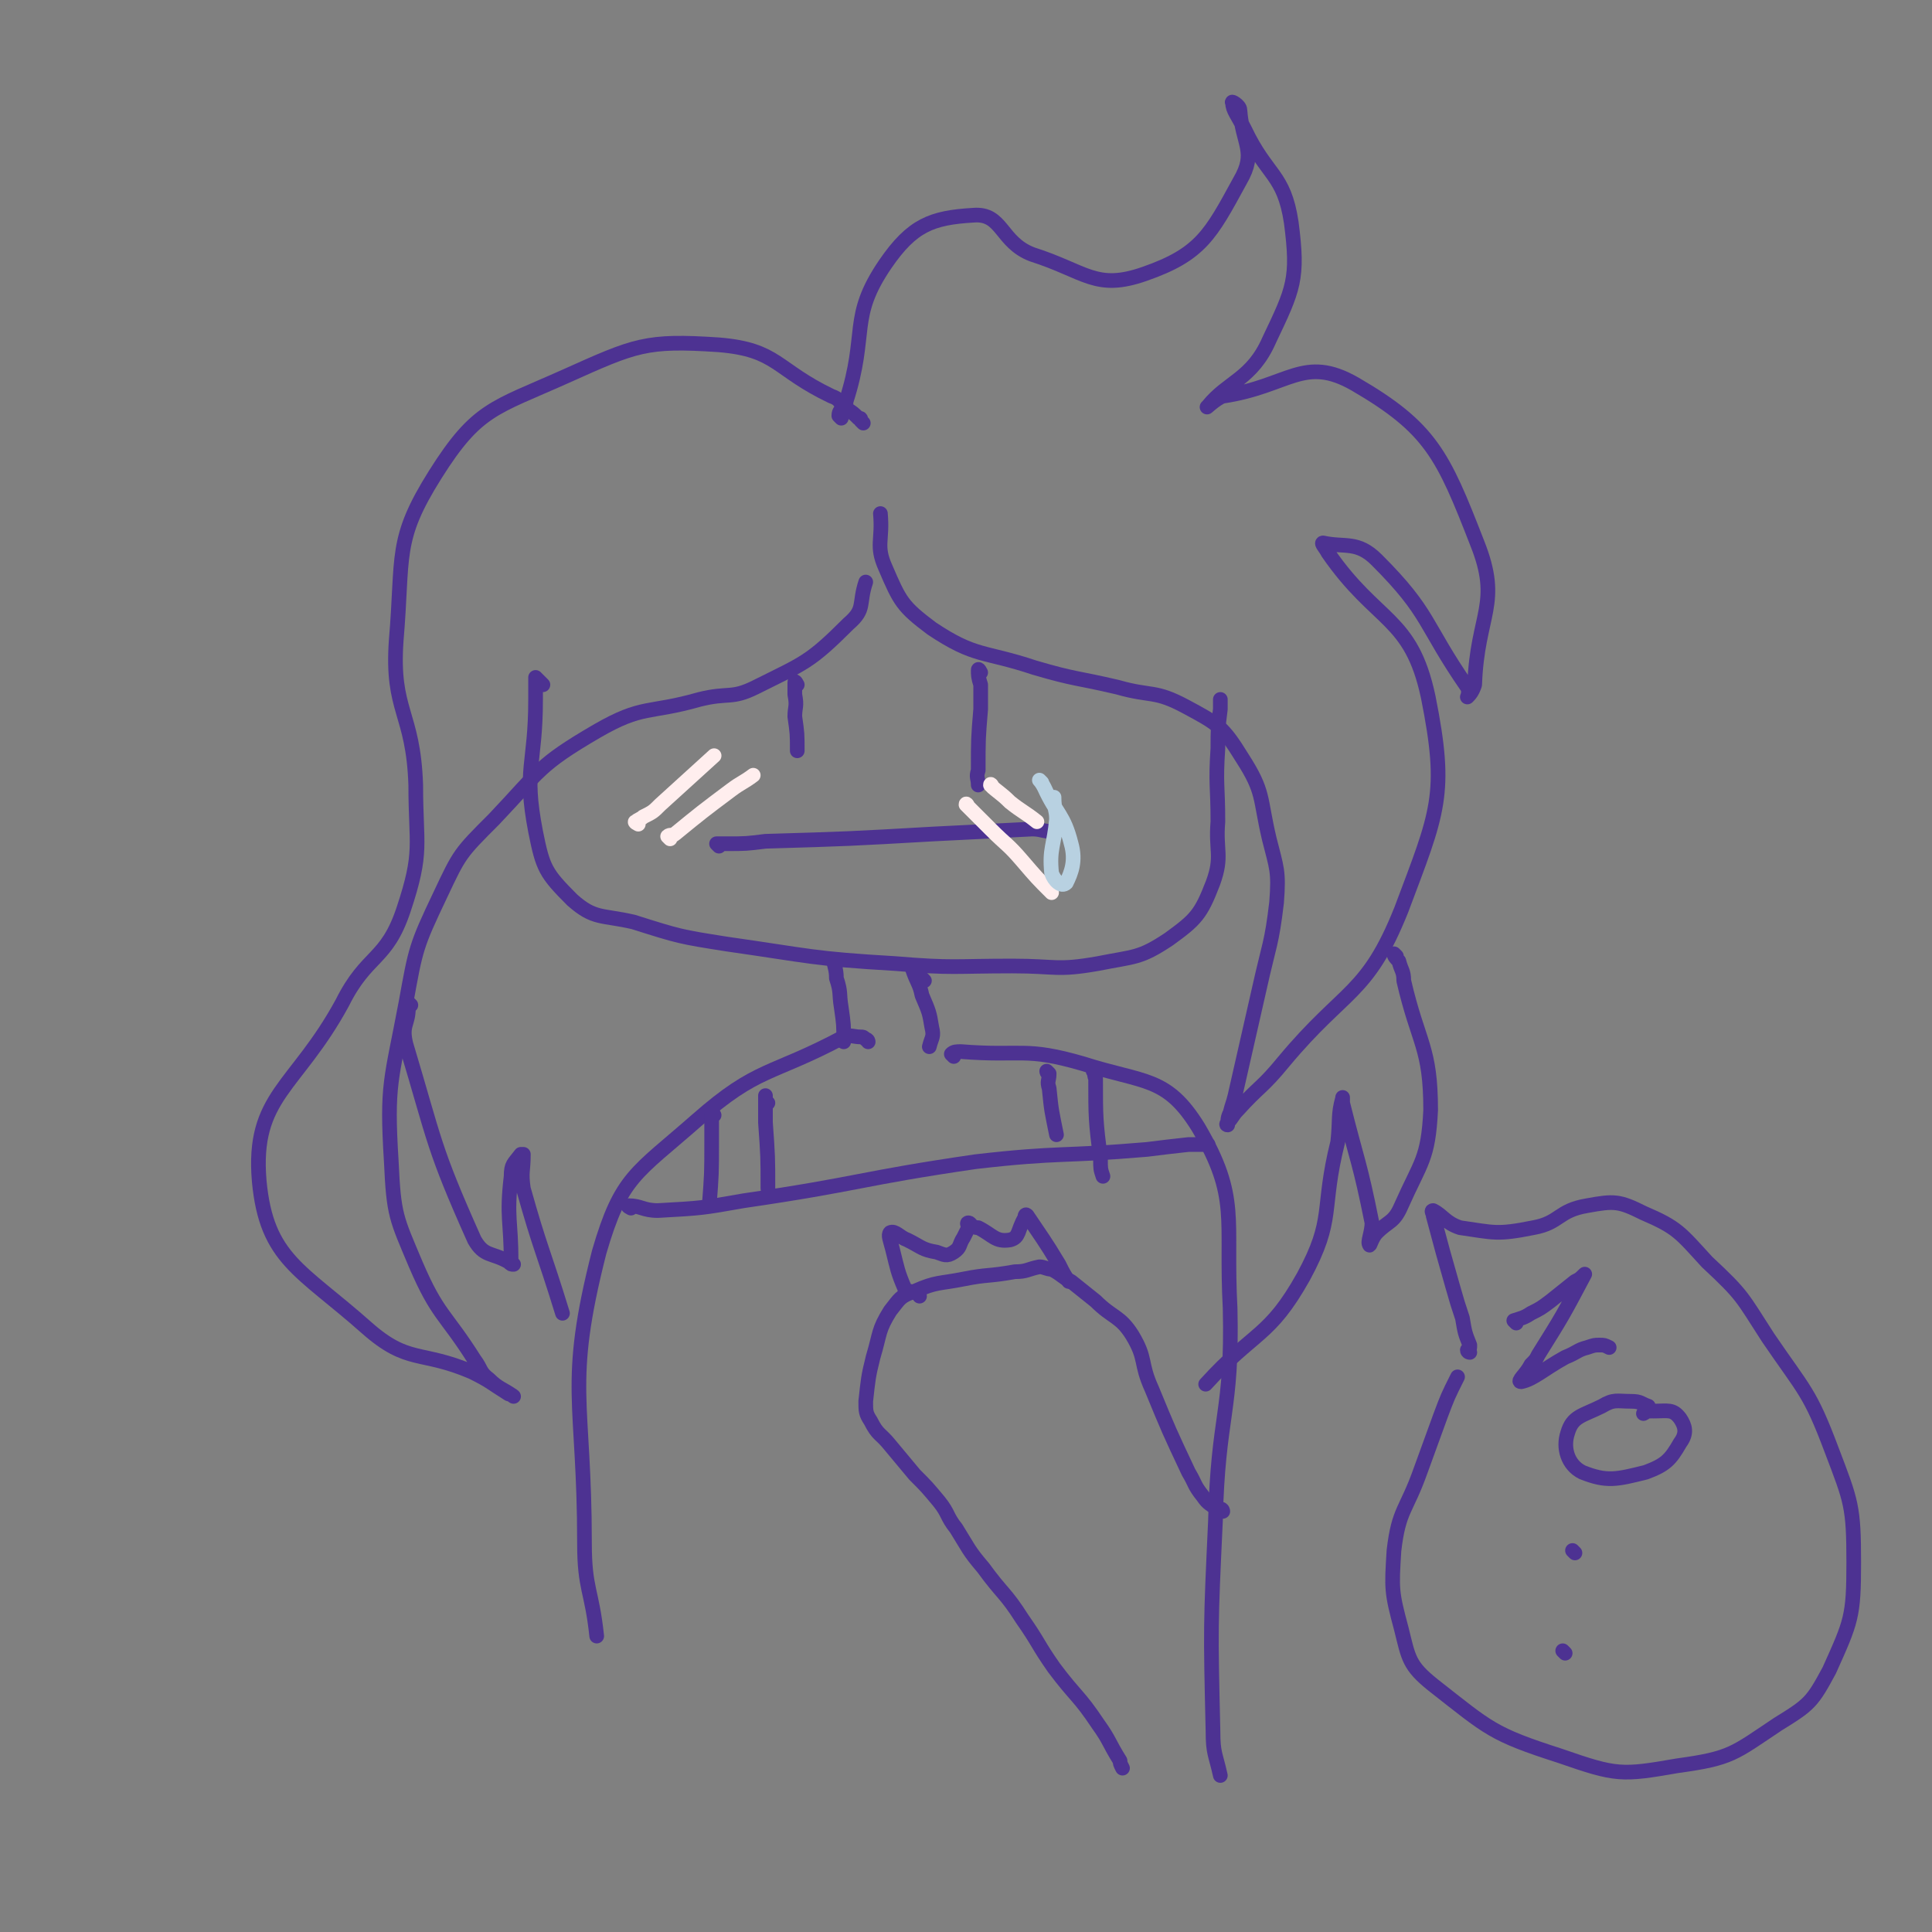 <svg viewBox='0 0 790 790' version='1.1' xmlns='http://www.w3.org/2000/svg' xmlns:xlink='http://www.w3.org/1999/xlink'><rect x="0" y="0" width="790" height="790" fill="#808080" stroke="none"/><g fill='none' stroke='#4D3292' stroke-width='6' stroke-linecap='round' stroke-linejoin='round'><path d='M222,280c0,0 -1,-1 -1,-1 -1,-1 -1,-1 -1,-1 -1,-1 -1,-1 -1,-1 0,4 0,4 0,9 0,27 -5,28 0,54 3,15 4,17 15,28 9,8 12,6 25,9 19,6 19,6 38,9 35,5 35,6 69,8 24,2 24,1 48,1 18,0 18,2 35,-1 15,-3 17,-2 29,-10 11,-8 13,-10 18,-23 4,-11 1,-13 2,-25 0,-15 -1,-15 0,-30 0,-8 0,-8 1,-16 0,-2 0,-2 0,-4 '/><path d='M344,171c0,0 -1,-1 -1,-1 0,-2 1,-2 1,-3 1,-2 2,-1 2,-3 9,-28 1,-34 16,-56 11,-16 19,-19 36,-20 12,-1 11,11 24,16 22,7 26,15 46,8 23,-8 27,-16 39,-38 7,-12 1,-15 0,-29 0,-2 -4,-4 -3,-3 0,3 2,5 5,11 9,19 16,18 19,38 3,23 1,27 -9,48 -7,16 -17,17 -25,27 -2,2 3,-3 6,-4 27,-4 33,-17 54,-5 31,18 36,29 50,65 10,25 0,29 -1,58 -1,3 -2,4 -3,5 0,0 1,-2 0,-4 -18,-26 -15,-30 -37,-52 -8,-8 -13,-5 -22,-7 -1,0 1,2 2,4 20,29 34,26 41,59 8,40 4,47 -11,87 -14,35 -23,32 -48,62 -9,11 -10,10 -19,20 -2,2 -2,3 -4,5 0,0 -1,1 0,1 0,-2 0,-3 1,-5 1,-4 1,-3 2,-7 5,-22 5,-22 10,-44 4,-18 5,-18 7,-35 1,-13 0,-14 -3,-26 -4,-17 -2,-19 -11,-33 -8,-13 -10,-14 -23,-21 -13,-7 -14,-4 -28,-8 -17,-4 -17,-3 -34,-8 -21,-7 -24,-4 -42,-16 -12,-9 -13,-11 -19,-25 -4,-9 -1,-11 -2,-22 '/><path d='M353,173c0,0 -1,-1 -1,-1 0,-1 0,-1 -1,-1 -2,-2 -2,-2 -5,-4 -3,-3 -3,-4 -6,-5 -23,-11 -22,-19 -46,-21 -30,-2 -34,0 -63,13 -29,13 -36,13 -53,40 -17,27 -13,33 -16,68 -2,29 7,29 8,59 0,25 3,27 -5,51 -7,21 -15,18 -25,38 -19,35 -37,38 -34,73 3,32 17,36 44,60 17,15 22,9 43,18 8,4 7,4 15,9 1,0 2,1 2,1 -4,-3 -6,-3 -10,-7 -4,-3 -3,-4 -6,-8 -12,-19 -15,-18 -24,-39 -8,-19 -9,-20 -10,-42 -2,-32 0,-33 6,-65 4,-22 4,-23 14,-44 8,-17 8,-17 22,-31 19,-20 18,-22 42,-36 19,-11 21,-7 42,-13 12,-3 13,0 23,-5 20,-10 22,-10 38,-26 7,-6 4,-8 7,-17 '/><path d='M294,346c0,0 -1,-1 -1,-1 1,0 2,0 4,0 8,0 8,0 16,-1 34,-1 34,-1 69,-3 20,-1 20,-1 40,-2 4,0 4,1 9,1 0,0 0,0 0,-1 '/><path d='M326,280c0,0 -1,-2 -1,-1 0,2 0,3 0,5 1,5 0,5 0,9 1,7 1,7 1,14 '/><path d='M401,275c0,0 -1,-2 -1,-1 0,2 0,3 1,6 0,5 0,5 0,10 -1,12 -1,12 -1,25 -1,3 0,3 0,6 '/><path d='M342,394c0,0 -1,-2 -1,-1 0,2 1,3 1,7 2,6 1,6 2,12 1,7 1,7 1,14 '/><path d='M378,401c0,0 -1,-1 -1,-1 -1,-1 -1,-1 -1,-2 -1,0 -1,0 -1,0 -1,-1 -1,-1 -1,-2 -1,0 -1,0 -1,0 2,6 3,6 4,11 3,7 3,7 4,13 1,4 0,4 -1,8 0,0 0,0 0,0 '/><path d='M355,426c0,0 0,-1 -1,-1 -1,-1 -1,-1 -2,-1 -3,0 -4,-1 -7,0 -30,16 -35,12 -60,34 -25,22 -31,23 -40,54 -14,55 -6,60 -6,119 0,19 3,19 5,38 '/><path d='M390,432c0,0 -1,-1 -1,-1 1,-1 2,-1 4,-1 25,2 26,-2 50,5 25,8 34,5 47,26 17,29 11,37 13,74 1,43 -5,43 -6,87 -2,43 -2,43 -1,86 0,9 1,9 3,18 '/><path d='M258,494c0,0 -2,-1 -1,-1 5,0 6,2 12,2 18,-1 18,-1 35,-4 48,-7 47,-9 95,-16 35,-4 35,-2 70,-5 8,-1 8,-1 17,-2 3,0 3,0 6,0 1,0 1,0 2,0 '/><path d='M429,439c0,0 -1,-1 -1,-1 0,0 0,1 1,1 0,3 -1,3 0,6 1,10 1,9 3,19 '/><path d='M448,439c0,0 -1,-1 -1,-1 0,0 1,-1 1,-1 0,1 -1,2 0,4 0,16 0,17 2,33 0,4 0,4 1,7 '/><path d='M292,456c0,0 -1,-2 -1,-1 0,5 0,6 0,12 0,13 0,13 -1,26 '/><path d='M314,451c0,0 -1,-1 -1,-1 0,-1 0,-1 0,-1 0,0 0,-1 0,-1 0,1 0,2 0,4 0,3 0,3 0,7 1,14 1,14 1,27 '/><path d='M168,411c0,0 -1,-1 -1,-1 0,0 0,1 0,2 0,7 -3,7 -1,15 12,40 11,42 28,80 4,7 7,5 14,9 1,1 1,1 2,1 0,0 -1,0 -1,-1 0,-17 -2,-18 0,-35 0,-5 1,-5 4,-9 0,0 1,0 1,0 0,7 -1,7 0,14 7,25 8,25 16,51 '/><path d='M571,391c0,0 -1,-1 -1,-1 0,1 1,2 2,3 1,4 2,4 2,8 6,26 11,27 11,53 -1,20 -4,21 -12,39 -3,7 -5,6 -10,11 -2,2 -3,6 -3,5 -1,-1 1,-5 1,-9 -5,-25 -6,-25 -12,-49 0,-1 0,-3 0,-2 -2,7 -1,9 -2,18 -7,28 -1,31 -14,55 -14,25 -20,22 -40,44 '/></g>
<g fill='none' stroke='#FFEEEE' stroke-width='6' stroke-linecap='round' stroke-linejoin='round'><path d='M261,337c0,0 -2,-1 -1,-1 1,-1 2,-1 3,-2 4,-2 4,-2 7,-5 11,-10 11,-10 22,-20 '/><path d='M274,343c0,0 -1,-1 -1,-1 1,-1 2,0 3,-1 11,-9 11,-9 23,-18 4,-3 5,-3 9,-6 '/><path d='M396,330c0,0 -1,-2 -1,-1 4,4 5,5 10,10 7,7 7,6 13,13 6,7 6,7 12,13 '/><path d='M406,322c0,0 -1,-2 -1,-1 3,3 4,3 8,7 5,4 6,4 11,8 '/></g>
<g fill='none' stroke='#4D3292' stroke-width='6' stroke-linecap='round' stroke-linejoin='round'><path d='M500,618c0,0 0,-1 -1,-1 0,0 0,1 0,1 -4,-3 -5,-3 -7,-6 -4,-5 -3,-5 -6,-10 -8,-17 -8,-17 -15,-34 -5,-11 -2,-12 -8,-22 -5,-8 -8,-7 -15,-14 -5,-4 -5,-4 -10,-8 -4,-2 -4,-3 -8,-5 -2,0 -3,-1 -5,-1 -5,1 -5,2 -10,2 -11,2 -11,1 -21,3 -10,2 -11,1 -20,5 -6,2 -6,3 -10,8 -5,8 -4,9 -7,19 -2,8 -2,9 -3,18 0,4 0,5 2,8 3,6 4,5 8,10 5,6 5,6 10,12 5,5 5,5 10,11 4,5 3,6 7,11 5,8 5,9 11,16 8,11 9,10 16,21 7,10 6,10 13,20 9,12 10,11 18,23 5,7 4,7 9,15 0,1 0,1 1,3 '/><path d='M376,530c0,0 0,-1 -1,-1 -1,-1 -1,0 -3,-1 -1,0 -2,1 -2,-1 -3,-7 -3,-8 -5,-16 -1,-4 -2,-6 -1,-7 2,-1 4,2 7,3 6,3 6,4 12,5 3,1 4,2 7,0 3,-2 2,-3 4,-6 1,-2 1,-2 2,-4 0,-1 -1,-2 0,-2 1,0 1,2 4,2 6,3 7,6 13,5 4,-1 3,-4 6,-9 0,0 0,-2 1,-1 6,9 7,10 13,20 2,4 2,4 4,7 '/><path d='M601,553c0,0 -1,0 -1,-1 0,0 1,0 1,-1 0,0 0,0 0,-1 -2,-5 -2,-5 -3,-11 -2,-6 -2,-6 -4,-13 -4,-14 -4,-14 -8,-29 0,-1 -1,-2 0,-2 4,2 5,5 11,7 14,2 15,3 30,0 11,-2 10,-7 22,-9 11,-2 13,-2 23,3 14,6 15,8 26,20 15,14 14,14 25,31 15,22 17,22 26,46 8,21 9,23 9,46 0,22 -1,24 -10,44 -7,13 -8,14 -21,22 -18,12 -19,14 -41,17 -23,4 -25,4 -48,-4 -28,-9 -29,-11 -52,-29 -10,-8 -10,-11 -13,-23 -4,-15 -4,-16 -3,-32 2,-17 5,-16 11,-33 4,-11 4,-11 8,-22 3,-8 3,-8 7,-16 '/><path d='M620,541c0,0 -1,-1 -1,-1 3,-1 4,-1 7,-3 4,-2 4,-2 8,-5 5,-4 5,-4 10,-8 2,-1 2,-1 4,-3 0,0 0,0 0,0 -9,17 -9,17 -19,33 -1,2 -1,2 -3,4 -2,4 -6,7 -4,7 5,-1 9,-5 18,-10 5,-2 5,-3 9,-4 3,-1 3,-1 5,-1 2,0 2,0 4,1 '/><path d='M675,577c0,0 0,0 -1,-1 0,0 0,0 0,-1 -3,-1 -3,-2 -7,-2 -6,0 -7,-1 -12,2 -8,4 -12,4 -14,11 -2,6 0,13 6,16 10,4 14,3 26,0 8,-3 10,-5 14,-12 3,-4 2,-7 0,-10 -3,-4 -5,-3 -11,-3 -2,-1 -2,0 -4,1 '/><path d='M644,635c0,0 -1,-1 -1,-1 '/><path d='M640,676c0,0 -1,-1 -1,-1 '/></g>
<g fill='none' stroke='#B8D1E1' stroke-width='6' stroke-linecap='round' stroke-linejoin='round'><path d='M426,320c0,0 -1,-1 -1,-1 0,0 1,1 2,3 5,11 8,11 11,23 2,7 0,12 -2,16 -2,2 -5,-1 -6,-4 -1,-10 1,-11 2,-22 0,-4 -1,-4 -1,-9 '/></g>
</svg>